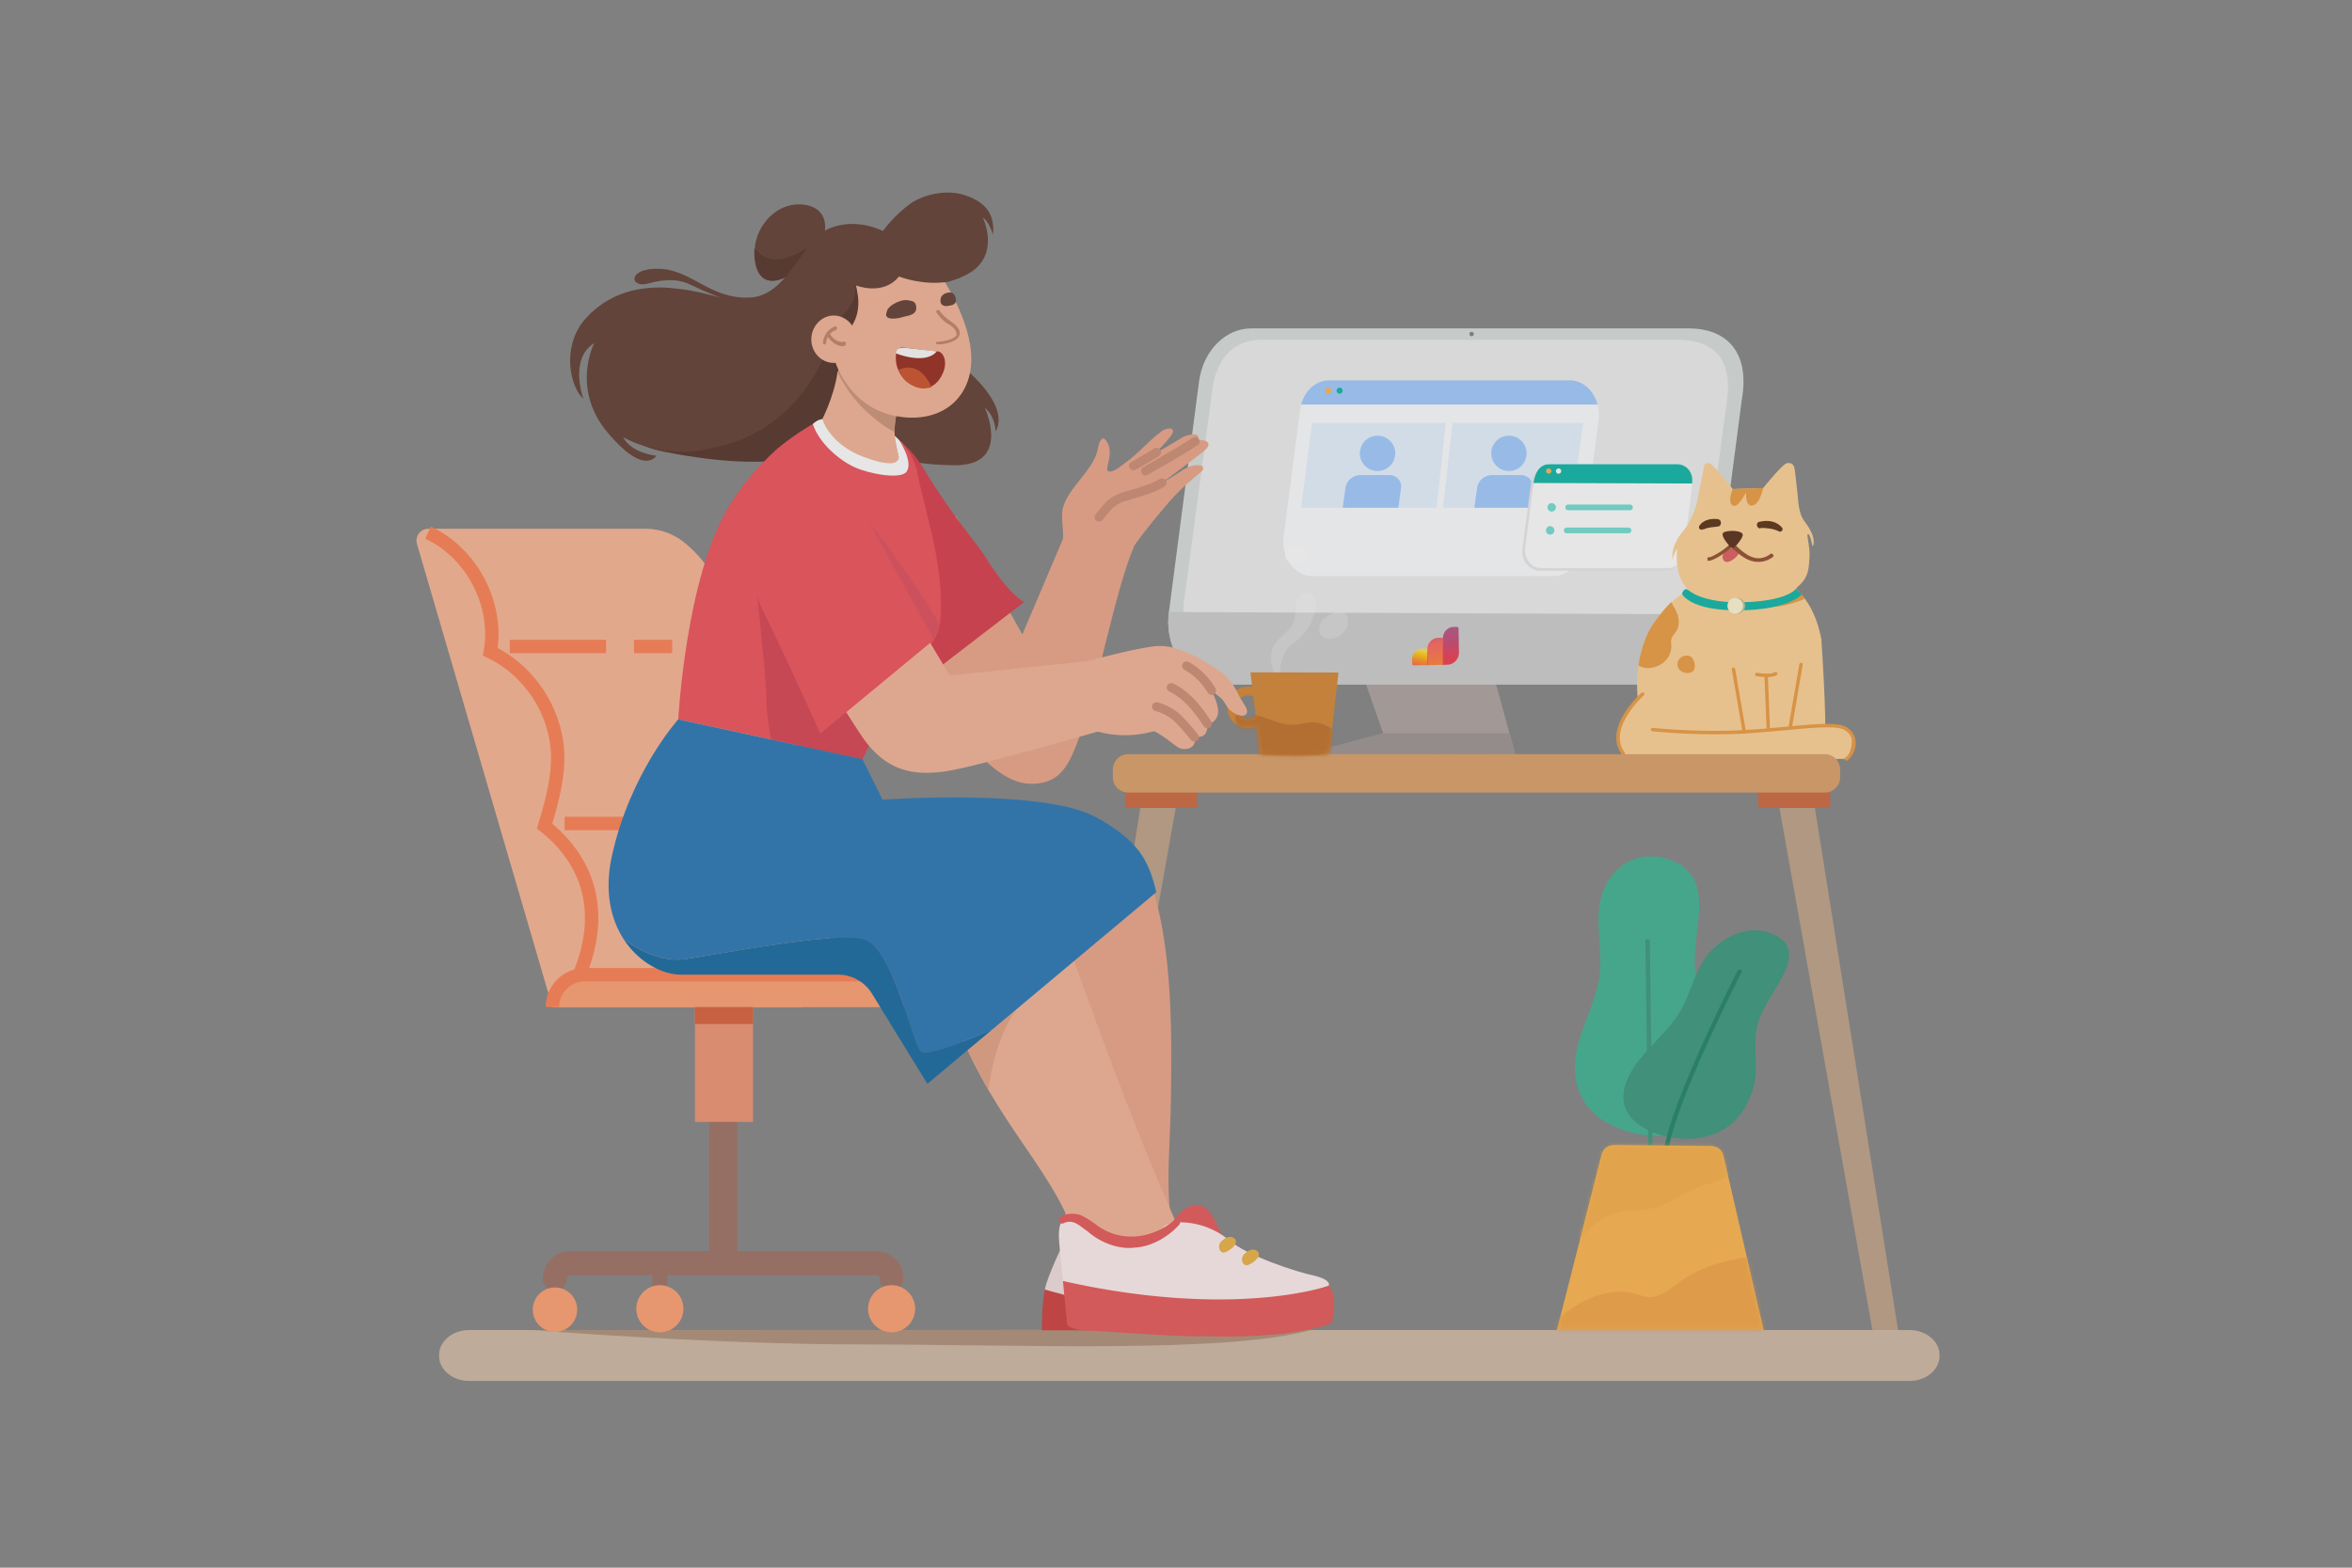 <svg xmlns="http://www.w3.org/2000/svg" width="576" height="384" fill="none" viewBox="0 0 576 384"><rect x="0" y="0" width="576" height="384" fill="#808080" stroke="none"/><g clip-path="url(#a)"><g clip-path="url(#b)" opacity=".8"><path fill="#AA9F9B" d="m365.608 164.824 5.444 19.857h-50.995l18.688-5.06-5.06-14.404z"/><path fill="#998F8C" d="M338.745 179.621h30.933l1.374 5.06-52.395.231z"/><path fill="#D7DDDC" d="M299.048 167.639h107.323c6.375 0 11.802-5.521 12.783-13.013l7.373-56.457c2.338-13.047-4.847-17.724-12.783-17.724H306.42c-6.374 0-11.801 5.521-12.782 13.014l-7.373 56.448c-1.221 9.31 4.847 17.723 12.783 17.723z"/><path fill="#EDEDED" d="M302.06 163.689h101.581c6.033 0 11.17-5.095 12.1-12.007l6.98-52.113c2.321-13.269-4.591-16.358-12.1-16.358H309.04c-7.262 0-11.17 5.094-12.1 12.006l-6.98 52.113c-1.152 8.602 4.591 16.359 12.1 16.359"/><path fill="#7C7C7C" d="M360.931 81.819a.535.535 0 0 1-.537.537.536.536 0 0 1-.538-.537c0-.299.239-.538.538-.538.298 0 .537.24.537.538"/><path fill="#CCC" d="M286.265 149.914c-1.221 9.31 4.847 17.724 12.783 17.724h107.323c6.375 0 11.802-5.521 12.783-13.014l.58-4.13z"/><path fill="#FDFEFF" d="m318.41 100.319-4.054 31.044c-.665 5.12 2.663 9.745 7.032 9.745h59.025c3.507 0 6.494-3.038 7.031-7.151l4.054-31.044a10 10 0 0 0-.248-3.823h-72.585c-.102.4-.196.81-.247 1.237z"/><path fill="#9CC9FF" d="M384.458 93.168h-59.026c-3.148 0-5.862 2.449-6.784 5.922h72.585c-.896-3.388-3.558-5.922-6.784-5.922z"/><path fill="#FFB244" d="M325.296 96.438a.743.743 0 1 0 0-1.486.743.743 0 0 0 0 1.486"/><path fill="#00B3A2" d="M328.812 95.696a.743.743 0 1 1-1.486-.002.743.743 0 0 1 1.486.001"/><path fill="#E6F3FF" d="m321.32 103.57-2.663 20.805h33.178l2.244-20.805zM387.726 103.57h-32.009l-2.33 20.805h31.497z"/><path fill="#9CC9FF" d="m361.051 124.376.7-4.907c.256-1.775 1.843-3.106 3.729-3.106h6.98c1.758 0 3.123 1.477 2.893 3.141l-.666 4.864h-13.636zM369.533 115.372a4.326 4.326 0 1 0 0-8.653 4.326 4.326 0 0 0 0 8.653M328.812 124.376l.7-4.907c.256-1.775 1.843-3.106 3.729-3.106h6.98c1.758 0 3.123 1.477 2.893 3.141l-.666 4.864h-13.636zM337.294 115.372a4.327 4.327 0 1 0 0-8.653 4.327 4.327 0 0 0 0 8.653"/><path fill="#E8E8E8" d="M377.051 139.808h30.797c2.235 0 3.438-1.613 3.729-3.797l2.15-16.461c.358-2.713-1.417-5.171-3.729-5.171h-31.3c-1.861 0-3.439 1.613-3.729 3.797l-2.151 16.461c-.358 2.714 1.92 5.171 4.233 5.171"/><path fill="#fff" d="M377.256 139.144h31.3c1.86 0 3.439-1.613 3.729-3.797l2.15-16.461c.359-2.714-1.416-5.171-3.729-5.171h-31.3c-1.86 0-3.439 1.613-3.729 3.797l-2.15 16.461c-.359 2.714 1.416 5.171 3.729 5.171"/><path fill="#00B3A2" d="M414.401 118.434c.358-2.714-1.383-4.719-3.695-4.719h-31.3c-1.861 0-3.371 1.331-3.874 4.591z"/><path fill="#FFB244" d="M379.918 115.387a.648.648 0 1 1-1.296 0 .648.648 0 0 1 1.296 0"/><path fill="#fff" d="M382.341 115.387a.648.648 0 1 1-1.296 0 .648.648 0 0 1 1.296 0"/><path fill="url(#c)" d="m357.193 153.984.103 5.999s.034.93-.734 1.826a2.95 2.95 0 0 1-2.057 1.024l-1.169.017.035-6.681s-.001-.999.836-1.852c.793-.811 1.826-.768 1.826-.768h.691s.444-.06.461.435z"/><path fill="url(#d)" d="m349.565 158.856.102 4.062-3.413.06s-.401 0-.41-.316l-.025-1.22s-.026-.896.657-1.664c.691-.76 1.527-.879 1.792-.888l1.288-.042z"/><path fill="url(#e)" d="m353.515 162.849-4.036.077.086-4.062s-.069-.964.827-1.843c.615-.597 1.186-.76 1.69-.777l1.306-.025.136 6.63z"/><path fill="#C3002B" d="M353.362 162.851h.162l-.136-6.742-.034 6.742z" opacity=".61"/><path fill="#D54412" d="m349.573 158.73-.085 4.19h.188z" opacity=".59"/><path fill="#FFD191" d="M419.385 141.698c-23.569 8.499-17.861 32.341-17.861 32.341l-1.646 10.684s44.398 2.193 46.583 0c1.032-1.033.503-14.404-.427-28.237-4.548-23.21-26.649-14.797-26.649-14.797z"/><path fill="#FFD191" d="M402.258 170.012s-9.31 8.269-4.753 14.472c1.792 2.449 10.931 1.622 21.06 1.613 15.556-.017 33.767-.222 33.767-.222s3.182-5.581-.538-7.441c-3.721-1.86-48.077-1.391-48.077-1.391"/><path fill="#EC9737" d="M452.195 186.304a.42.42 0 0 1-.35-.188.42.42 0 0 1 .12-.58c.819-.53 1.664-2.117 1.638-3.636-.017-.913-.358-2.184-1.894-3.097-1.86-1.11-7.62-.572-14.285.042-3.123.291-6.664.623-10.231.828-11.29.64-22.417-.529-22.528-.546a.421.421 0 0 1 .085-.836c.111.008 11.179 1.177 22.391.537 3.559-.204 7.083-.529 10.206-.819 7.1-.657 12.698-1.186 14.797.068 1.86 1.11 2.278 2.68 2.304 3.806.043 1.878-.998 3.687-2.014 4.352a.45.45 0 0 1-.23.069zM397.505 184.913a.43.43 0 0 1-.341-.17c-1.972-2.688-1.741-6.153.657-10.036 1.766-2.867 4.07-4.915 4.164-5a.43.43 0 0 1 .597.034.43.43 0 0 1-.034.597c-.085.077-8.968 8.09-4.693 13.918a.423.423 0 0 1-.094.589.4.4 0 0 1-.248.085z"/><path fill="#EC9737" d="M427.158 179.674a.41.41 0 0 1-.409-.35l-2.637-15.334a.42.42 0 0 1 .341-.487.42.42 0 0 1 .487.342l2.636 15.334a.416.416 0 0 1-.341.486h-.068zM438.431 178.521h-.069a.42.42 0 0 1-.341-.487l2.637-15.334a.417.417 0 0 1 .486-.341.417.417 0 0 1 .342.486l-2.637 15.334a.42.42 0 0 1-.41.35zM433.03 178.564a.42.42 0 0 1-.418-.401l-.495-12.595a.42.42 0 0 1 .401-.435c.23 0 .426.17.435.401l.495 12.595a.42.42 0 0 1-.401.435z"/><path fill="#EC9737" d="M432.705 165.85c-1.186 0-2.321-.196-2.534-.23a.42.42 0 0 1-.341-.487.43.43 0 0 1 .486-.341c1.271.23 3.558.392 4.309-.137a.423.423 0 0 1 .487.691c-.555.393-1.502.512-2.415.512zM409.29 147.5c.555 1.075 1.417 2.338 1.681 3.516.265 1.177.213 2.474-.401 3.515-.435.734-1.143 1.34-1.297 2.176-.077.427 0 .871.026 1.306.11 1.912-.956 3.832-2.629 4.762-1.672.93-3.848 1.297-5.41.187 0 0 .811-6.229 3.738-10.325 2.474-3.456 4.283-5.128 4.283-5.128z"/><path fill="#00B3A2" d="M413.096 164.03c.051 0 .042-.077-.009-.077s-.043.077.009.077"/><path fill="#EC9737" d="M414.162 160.906a1.1 1.1 0 0 0-.418-.23c-1.093-.29-2.347.162-2.791 1.254a2.06 2.06 0 0 0 .248 1.98c.29.384.717.648 1.169.802.887.316 2.039.154 2.509-.657.435-.768.059-2.492-.709-3.157z"/><path fill="#FFD191" d="M441.716 127.38c-.691-.921-1.066-2.517-1.263-3.857q-.115-1.244-.23-2.372c-.282-2.79-.529-5.001-.725-6.315-.265-1.792-1.852-1.51-2.279-1.203-1.638 1.195-5.427 5.914-5.427 5.914l-7.45.247s-3.686-4.668-5.111-5.965c-.691-.623-1.69-.58-1.877.333l-1.886 9.395s-1.229 4.088-2.919 6.076-3.311 4.565-2.952 7.381c0 0 .495-1.979 1.194-2.56 0 0-1.903 10.368 7.424 12.698h.017c.606.205 1.272.384 2.006.521.828.153 1.672.29 2.509.409.059 0 12.987 1.63 17.459-4.301 2.833-2.372 2.765-4.676 2.944-7.338s-.99-5.999-.273-5.598c.725.401.99 4.377 1.263 2.398.273-1.989-1.084-4.062-2.441-5.863z"/><path fill="#512809" d="M431.135 129.31c1.502 0 3.166.17 4.497.836.504.333 1.169-.333.836-.836-1.331-1.664-3.498-1.997-5.495-1.502-.504 0-.836.503-.666.998 0 .333.504.666.837.666v-.171zM417.32 129.642c.998-.504 2.167-.504 3.328-.666.998 0 1.169-1.664 0-1.834-1.664-.171-3.499.17-4.497 1.664-.333.665.332 1.169.998.836z"/><path fill="#DE5557" d="M422.977 134.632s-1.834 1.169-.836 2.663c.998 1.331 3.831-1.331 3.661-1.835 0-.503-1.664-1.331-1.664-1.331l-1.169.503z"/><path fill="#8E4424" d="M430.803 137.63c.998 0 2.167-.333 3.328-1.169.17 0 .333-.504 0-.666 0-.171-.504-.333-.666 0-3.328 2.33-6.161-.171-7.825-1.664-.836-.836-1.502-1.331-1.997-.836-1.664 1.664-4.164 2.995-4.83 3.166-.17 0-.503 0-.665.17v.666c.665.503 3.993-1.502 5.828-3.166.171 0 .504.504.836.666 1.169.998 3.166 2.833 5.658 2.833z"/><path fill="#51230C" d="M423.48 133.634s-2.662-2.833-1.169-3.328c1.494-.495 4.327-.333 4.497.665 0 .837-1.664 2.834-2.167 3.166-.503.171-1.169-.332-1.169-.332v-.171z"/><path fill="#EC9737" d="M427.585 147.501c-.265-.145 7.944 1.075 12.254-3.251 0 0 1.621 1.647 2.167 2.423 0 0-8.533 3.986-14.421.828"/><path fill="#00B3A2" d="M413.428 144.506s3.345 3.422 14.157 2.995c10.308-.409 12.254-3.251 12.254-3.251l1.408 1.365s-3.226 3.806-15.437 3.883c-12.075.085-13.875-4.028-13.875-4.028s.358-1.664 1.485-.964z"/><path fill="#C6BC91" d="M425.418 150.311a1.912 1.912 0 1 0-.001-3.823 1.912 1.912 0 0 0 .001 3.823"/><path fill="#FFF6D2" d="M424.957 150.311a1.91 1.91 0 1 0 0-3.822 1.91 1.91 0 0 0 0 3.822"/><path fill="#EC9737" d="M424.342 119.794s-1.382 3.26 0 4.028c1.383.768 3.234-3.251 3.234-3.251s-.213 3.635 1.63 3.251 2.586-4.275 2.586-4.275z"/><path fill="#BC9D82" d="m288.927 192.375-8.388-2.543-22.178 139.255 6.195.231z"/><path fill="#CC6036" d="M293.176 190.855H275.53v7.058h17.646z"/><path fill="#BC9D82" d="m434.796 192.375 8.388-2.543 22.178 139.255-6.195.231z"/><path fill="#CC6036" d="M430.555 197.906h17.647v-7.057h-17.647z"/><path fill="#DB9B61" d="M446.87 184.73H276.306a3.77 3.77 0 0 0-3.772 3.772v1.869a3.77 3.77 0 0 0 3.772 3.772H446.87a3.77 3.77 0 0 0 3.772-3.772v-1.869a3.77 3.77 0 0 0-3.772-3.772"/><path fill="#6CDDCF" d="M399.177 124.985h-15.138a.7.7 0 0 1-.699-.699c0-.384.315-.7.699-.7h15.138c.384 0 .7.316.7.7a.7.7 0 0 1-.7.699M381.036 124.279a1.03 1.03 0 0 1-1.033 1.032 1.03 1.03 0 0 1-1.032-1.032c0-.572.46-1.033 1.032-1.033s1.033.461 1.033 1.033M398.819 130.618h-15.138a.7.7 0 0 1-.699-.7c0-.384.315-.699.699-.699h15.138c.384 0 .7.315.7.699s-.316.7-.7.7M380.669 129.919c0 .572-.461 1.033-1.033 1.033a1.03 1.03 0 0 1-1.032-1.033 1.03 1.03 0 0 1 1.032-1.032 1.03 1.03 0 0 1 1.033 1.032"/><path fill="#fff" d="M313.665 168.056s-3.114-4.685-2.253-8.431c.453-1.971 2.031-3.345 3.439-4.676 1.758-1.673 2.279-2.629 2.356-5.129.034-1.067.119-2.176.631-3.106.512-.939 1.579-1.647 2.628-1.434.948.197 1.622 1.11 1.801 2.065.179.948-.043 1.929-.333 2.851-.623 1.979-1.596 3.882-2.978 5.435-1.254 1.408-3.388 2.415-4.258 4.105-1.988 3.865-1.033 8.32-1.033 8.32M329.111 150.049c-1.545-.632-3.422.367-4.728 1.408s-1.843 3.217-.631 4.369c.921.87 2.415.785 3.575.281 1.34-.58 2.517-1.741 2.748-3.191.23-1.451-.256-2.577-.956-2.867z" opacity=".22"/><path fill="#fff" d="M319.195 133.912c-1.588-.828-4.694.162-4.404 2.313.111.827.768 1.527 1.562 1.792.794.256 1.69.102 2.398-.342.648-.401 1.16-1.058 1.297-1.809.179-.973-.213-1.613-.853-1.945z"/><path fill="#D38129" d="M300.567 173.217a5.06 5.06 0 0 0 1.459 3.601 5.04 5.04 0 0 0 3.575 1.51h.043c.768 0 1.502-.187 2.176-.512l.853 7.006s13.884.913 16.913-.478l2.202-19.609-21.564-.051.435 3.592a5.4 5.4 0 0 0-.981-.111h-.034a5.086 5.086 0 0 0-5.077 5.035zm2.175.017a2.9 2.9 0 0 1 2.902-2.876h.025c.47 0 .905.128 1.289.325l.58 4.753a2.86 2.86 0 0 1-1.886.716h-.025a2.9 2.9 0 0 1-2.885-2.918"/><mask id="f" width="28" height="22" x="300" y="164" maskUnits="userSpaceOnUse" style="mask-type:luminance"><path fill="#fff" d="M300.567 173.217a5.06 5.06 0 0 0 1.459 3.601 5.04 5.04 0 0 0 3.575 1.51h.043c.768 0 1.502-.187 2.176-.512l.853 7.006s13.884.913 16.913-.478l2.202-19.609-21.564-.051.435 3.592a5.4 5.4 0 0 0-.981-.111h-.034a5.086 5.086 0 0 0-5.077 5.035zm2.175.017a2.9 2.9 0 0 1 2.902-2.876h.025c.47 0 .905.128 1.289.325l.58 4.753a2.86 2.86 0 0 1-1.886.716h-.025a2.9 2.9 0 0 1-2.885-2.918"/></mask><g mask="url(#f)"><path fill="#BF6A1D" d="M302.563 175.334c2.287-.947 4.907-.333 7.245.495 2.338.819 4.702 1.852 7.176 1.707 1.494-.094 2.945-.615 4.438-.615 2.85 0 5.316 1.861 7.552 3.627.196.162-.205.444.051.435l-.452 7.254-25.267-2.825-.751-10.078z"/></g><path fill="#CDB5A0" d="M467.683 325.793H114.838c-4.002 0-7.304 2.739-7.304 6.067v.333c0 3.328 3.302 6.067 7.304 6.067h352.845c4.002 0 7.305-2.739 7.305-6.067v-.333c0-3.328-3.303-6.067-7.305-6.067"/><path fill="#AD8C73" d="M130.48 325.793s43.375 3.524 81.015 3.524 89.012 2.296 109.85-3.626z"/><path fill="#5B3428" d="M236.464 90.45s10.974 8.781 7.364 15.207c0 0 0-3.61-2.662-5.803 0 0 6.587 14.106-7.211 14.106s-24.61-4.233-25.395-7.526c-.785-3.448 15.829-22.733 27.75-15.992h.154z"/><path fill="#4C281E" d="M214.047 91.082s4.855 30.729-51.26 19.593c-32.29-6.426 40.448-30.413 40.448-30.413l10.82 10.82z"/><path fill="#9B6A5C" d="M218.347 316.141a2.954 2.954 0 0 1-2.952-2.953.816.816 0 0 0-.811-.81h-74.922a.81.81 0 0 0-.811.81 2.954 2.954 0 0 1-2.953 2.953 2.954 2.954 0 0 1-2.952-2.953 6.72 6.72 0 0 1 6.716-6.715h74.922a6.72 6.72 0 0 1 6.716 6.715 2.954 2.954 0 0 1-2.953 2.953"/><path fill="#9B6A5C" d="M177.132 309.62a3.45 3.45 0 0 1-3.448-3.448v-62.728a3.45 3.45 0 0 1 3.448-3.448 3.45 3.45 0 0 1 3.447 3.448v62.728a3.45 3.45 0 0 1-3.447 3.448"/><path fill="#FAB28E" d="M167.506 132.827c7.859 6.297 12.936 17.22 11.238 26.828 9.421 4.455 16.017 14.37 16.478 24.781.239 5.274-1.084 11.025-3.183 17.912 9.003 7.108 17.647 24.627 4.421 44.347h-61.176l-33.169-113.459a2.904 2.904 0 0 1 2.782-3.72h53.12c3.439 0 6.792 1.152 9.472 3.311z"/><path fill="#FF9C6C" d="M135.293 246.697h98.227a7.93 7.93 0 0 0-7.928-7.927H143.22a7.927 7.927 0 0 0-7.927 7.927"/><path stroke="#FF7B4A" stroke-miterlimit="10" stroke-width="3.28" d="M225.592 238.758H143.22a7.93 7.93 0 0 0-7.927 7.927"/><path stroke="#FF7B4A" stroke-miterlimit="10" stroke-width="3.28" d="M104.82 130.473c10.718 4.949 17.314 17.553 15.258 29.184 9.42 4.454 16.017 14.37 16.477 24.78.239 5.274-1.083 11.026-3.182 17.912 9.002 7.108 15.633 19.106 8.524 36.412M148.434 158.359h-23.578M164.613 158.359h-9.361M187.559 201.707h-49.288"/><path fill="#FF9C6C" d="M212.587 320.569a5.773 5.773 0 0 0 5.769 5.769 5.77 5.77 0 0 0 5.768-5.769 5.77 5.77 0 0 0-5.768-5.768 5.77 5.77 0 0 0-5.769 5.768M130.48 320.799a5.434 5.434 0 0 0 5.436 5.436 5.434 5.434 0 0 0 5.435-5.436 5.434 5.434 0 0 0-5.435-5.436 5.434 5.434 0 0 0-5.436 5.436"/><path fill="#F08F6B" d="M170.185 274.805h14.225v-28.118h-14.225z"/><path fill="#9B6A5C" d="M163.444 310.797h-3.686v6.912h3.686z"/><path fill="#FF9C6C" d="M155.833 320.569a5.77 5.77 0 0 0 5.768 5.769 5.773 5.773 0 0 0 5.769-5.769 5.77 5.77 0 0 0-5.769-5.768 5.77 5.77 0 0 0-5.768 5.768"/><path fill="#D85932" d="M170.185 250.844h14.225v-4.156h-14.225z"/><path fill="#ECA183" d="M277.739 133.883c-4.219 9.126-9.6 36.658-12.559 44.402-2.958 7.745-4.445 13.711-12.689 13.711-16.782 0-35.144-44.949-35.144-44.949l16.799-20.57 16.227 28.938 10.177-23.967"/><path fill="#ECA183" d="M276.139 136.325c1.891-3.454 5.841-8.265 9.021-12.032 3.11-3.691 5.07-5.467 8.783-8.532.229-.191.466-.389.603-.649.328-.61-.076-1.067-.679-1.143-2.104-.267-3.889.915-5.497 2.013-1.426.968-3.942 2.379-3.942 2.379s7.075-5.216 9.927-7.488c.732-.58 2.417-1.868 1.167-2.722-.237-.16-1.007-.473-1.998-.32-.709.106-.358.091-.358.091s.541-.686.221-1.159c-.61-.877-3.149-.038-3.698.298-3.035 1.89-6.939 4.102-6.939 4.102s2.364-2.303 3.088-3.271c.45-.603 1.197-1.297 1.388-2.029.03-.122.053-.251.023-.366-.259-1.037-2.151-.343-2.661.046-3.851 2.898-5.307 5.177-9.219 7.983-.679.488-3.263 2.707-4.125 1.747-.313-.344.29-2.097.48-3.508.191-1.411-.061-2.936-.976-4.018-.114-.13-.244-.259-.411-.313-.359-.099-.694.221-.877.549-.404.709-.504 1.533-.687 2.326-1.128 4.956-7.136 9.119-8.44 14.03-.809 3.057.8 6.854-.496 11.056l16.295.93z"/><path stroke="#CC886D" stroke-linecap="round" stroke-linejoin="round" stroke-width="2.187" d="M283.245 110.781c-1.494.961-5.642 3.325-5.642 3.325M292.701 108.137c-3.371 2.249-12.162 7.221-12.162 7.221M284.564 118.262c-2.569 1.624-6.222 2.447-9.127 3.355-3.332 1.044-4.041 2.371-6.267 5.063"/><path fill="#D83242" d="m240.944 135.84-.008-.008c-1.468-2.287-8.064-9.984-14.379-20.455-3.9-6.468-6.946-8.123-9.549-7.995-1.519.213-3.021.887-4.488 2.116-5.061 4.267-8.491 19.635-6.435 23.774s20.412 32.904 20.412 32.904l24.346-18.722s-3.499-1.263-9.899-11.605z"/><path fill="#EF4851" d="m228.161 130.49-3.004-12.211c-.136-.862-.537-2.526-.759-3.414-3.251-12.945-21.632-12.834-21.632-12.834-6.52 2.765-12.723 8.141-12.723 8.141-3.823 3.601-7.843 7.748-11.648 14.054-10.445 17.289-12.288 51.968-12.288 51.968l45.115 9.763 10.445-21.846s3.721-2.372 6.503-6.502c2.466-3.669 2.295-6.895 2.235-11.221-.068-5.018-1.177-11-2.235-15.907z"/><path fill="#D73948" d="M185.452 145.773s2.355 22.17 2.27 25.686c-.086 3.515 1.135 9.676 1.135 9.676l22.357 4.839 5.367-11.221s-26.427-36.6-27.622-36.608c-1.195-.009-4.591 1.937-3.499 7.628z"/><path fill="#ECA183" d="M254.231 257.185c2.184 14.319 8.669 28.868 7.671 33.459-.572 2.62-1.527 11.136-2.21 15.044 10.863 6.673 22.767 8.303 35.123 11.452-.324-.282-.64-.58-.93-.896-2.671-2.85-5.82-7.142-7.253-18.782-1.059-8.576 0-17.826.136-28.851.205-17.161.563-41.685-7.287-58.377l-26.061 16.265c-.333 5.64-.879 19.55.819 30.686z"/><path fill="#CE3636" d="M260.306 304.86s-3.661 7.74-4.42 11.017c-.76 3.276-.76 9.992-.76 9.992h22.759l-17.579-21.017z"/><path fill="#F2DDDD" d="M255.886 315.875s15.394 4.292 17.271 4.343-12.151-16.964-12.151-16.964-4.668 9.532-5.12 12.621"/><path fill="#F4B092" d="M231.813 244.391c9.848 29.235 24.824 39.689 31.497 58.385l-1.408 11.725c16.708 1.997 36.565 2.099 53.393 2.406-2.244-1.715-24.243-11.153-25.481-13.696-12.074-24.815-33.297-86.109-33.297-86.109"/><path fill="#E59D80" d="M242.07 267.004s1.502-15.53 9.669-22.988-21.325.708-21.325.708l11.648 22.28z"/><path fill="#1F70B2" d="M268.447 200.19c-12.902-7.143-52.309-4.31-52.309-4.31l-4.924-9.907-45.116-9.762s-11.759 13.005-16.247 33.459c-1.912 8.704-.265 15.505 2.858 20.344.137.111 7.433 6.033 15.19 4.906 7.825-1.135 36.266-6.707 43.52-4.915 7.253 1.792 12.134 25.967 14.174 27.529 2.039 1.561 17.51-5.436 17.51-5.436l-15.991 13.389 56.055-46.942c-1.903-8.303-4.838-12.877-14.72-18.347z"/><path fill="#0B639E" d="M225.592 257.527c-2.039-1.562-6.92-25.746-14.173-27.529s-35.695 3.78-43.52 4.915c-7.749 1.127-15.053-4.795-15.19-4.906 3.729 5.768 9.566 8.729 14.012 8.729h38.494a9.77 9.77 0 0 1 8.337 4.668l13.559 22.076 15.992-13.389s-15.471 7.006-17.511 5.436"/><path fill="#E65050" d="M286.742 300.081s2.518-4.898 6.341-4.933c4.002.111 5.111 6.486 6.579 7.843 1.468 1.356-12.911-2.91-12.911-2.91z"/><path fill="#FEE" d="M259.743 299.362c.137-.341.427-.708.58-.887.299-.359.777-.572 1.417-.802 4.087-.726 6.903 7.808 14.942 6.698 8.021-1.271 7.057-4.335 10.666-4.855 3.61-.512 9.362.589 13.714 4.326 4.352 3.738 16.366 7.723 20.778 8.628 4.429 1.066 3.567 2.483 3.567 2.483s-23.833 9.617-65.101-1.186l-.896-9.251c-.222-2.304-.068-4.113.495-5.171z"/><path fill="#ECAF3D" d="M305.149 309.935c-1.024-.23-1.331-1.698-.58-2.602.904-.922 2.159-1.707 3.225-.973 1.792 1.323-1.638 3.652-2.645 3.584zM299.525 306.822c-1.024-.23-1.331-1.698-.58-2.603.904-.921 2.159-1.706 3.225-.972 1.792 1.322-1.638 3.652-2.645 3.584z"/><path fill="#E65050" d="M325.39 314.801c2.671 3.567.58 9.421.58 9.421-8.371 2.808-20.113 3.439-31.616 3.055l-.819.077c-6.818 0-22.895-1.28-27.733-1.476-4.856-.359-4.489-1.724-4.489-1.724l-.998-10.377c41.958 9.404 64.939 1.204 64.939 1.204l.145-.18zM265.614 298.134c.87.418 1.596 1.007 2.304 1.442 5.956 4.907 14.029 4.13 19.703-.742.76-.743 1.878.486 1.118 1.22-2.713 2.918-6.639 5.299-10.769 5.53-4.104.563-8.601-1.332-11.511-3.875-.538-.443-1.246-.879-1.792-1.322-1.246-.879-2.484-1.587-4.224-.751-.956.427-1.596-1.007-.657-1.596a4.55 4.55 0 0 1 2.09-.7c1.314-.128 2.663.077 3.738.803z"/><path fill="#F4B092" d="m210.207 128.043 22.374 37.41 43.512-4.523s-3.081 17.238-3.559 17.255c-.477.017-33.74 9.788-41.096 10.777-7.356.999-14.541.376-20.804-9.241-5.863-9.011-19.661-30.464-19.661-30.464"/><path fill="#F4B092" d="M305.055 173.175c-.512-.973-1.169-1.851-1.655-2.841-.82-1.673-1.818-3.431-3.166-4.728-1.323-1.271-2.927-2.184-4.48-3.14-2.082-1.28-4.275-2.389-6.571-3.234-2.466-.905-4.634-1.22-7.236-.828-6.264.964-12.467 2.808-18.637 4.25l4.514 16.239a25.4 25.4 0 0 0 14.055.392c.264-.068.529-.145.802-.102.273.034.512.17.742.315q1.193.719 2.321 1.528c.853.623 1.681 1.28 2.543 1.894 1.178.854 3.072.7 3.866-.256.793-.955.375-2.107.375-2.107s1.621.128 2.389-.547c.623-.546.896-1.809.845-2.585a3.25 3.25 0 0 0 2.279-1.801c.862-1.903-.529-4.778-1.366-6.502.82.742 1.861 1.357 2.586 2.15.87.948 1.075 1.818 2.014 2.705.7.657 2.159 1.425 3.106 1.332.29-.026.589-.137.785-.359.427-.478.196-1.229-.102-1.8z"/><path stroke="#CC886D" stroke-linecap="round" stroke-linejoin="round" stroke-width="2.187" d="M292.52 180.565s-3.465-4.284-5.018-5.393c-1.519-1.075-2.662-1.638-4.292-2.082M295.694 177.269c-2.33-3.533-5.043-7.048-8.866-8.874M296.709 169.114a16.4 16.4 0 0 0-6.118-6.016"/><path fill="#EF4851" d="M210.898 125.234c-2.748-3.473-5.325-5.794-8.789-6.571-6.639-1.502-12.408 1.681-16.521 10.189-.426.87-.785 1.997-1.058 3.277 0 0-2.364 8.081 2.56 17.971s13.79 29.602 13.79 29.602l27.998-23.134s-15.224-27.861-17.98-31.334M218.382 107.363s.733.154 1.493.401a2.84 2.84 0 0 1 1.459 1.084c.913 1.314 2.756 4.216 3.294 6.81.717 3.49-6.246-8.295-6.246-8.295"/><path fill="#F4B092" d="M205.274 90.93c.154-1.723.316-3.293 0-4.855-.938-7.996 18.031-5.333 14.738 13.799 0 0-.939 2.355-.939 5.956 0 1.408.316 3.131.785 5.017 1.877 6.11-8.311 1.878-13.167-1.1-4.855-2.979-5.803-6.11-5.803-6.11s3.294-5.957 4.233-12.544l.153-.154z"/><path fill="#fff" d="M220.259 107.878c-.136-.213-1.152-1.152-1.152-1.152l.094.836.086.478v.017c.153.836.469 2.509.725 3.405.316 1.101.051 3.652-8.431.495-8.491-3.157-10.197-9.293-10.197-9.293-1.34.137-2.33 1.212-2.33 1.212 1.579 4.719 6.46 8.857 10.266 10.581 3.814 1.724 11.357 3.012 12.706 1.067 1.689-2.432-1.775-7.646-1.775-7.646z"/><path fill="#CC8E72" d="M205.275 90.93c.153-1.723.315-3.293 0-4.855-.939-7.996 18.031-5.333 14.737 13.799 0 0-.939 2.355-.939 5.956-.623-.316-9.566-5.018-13.952-14.737l.154-.154z"/><path fill="#5B3428" d="M184.897 60.987c0-.47 0-1.1.154-1.57.939-4.855 5.64-10.189 12.075-9.25 6.587 1.1 4.701 7.364 4.701 7.364s3.764 1.255-6.425 8.465c-9.088 6.588-10.974 0-10.658-5.17l.153.153z"/><path fill="#4C281E" d="M195.555 66.005c-9.088 6.588-10.974 0-10.658-5.17 5.64 7.68 16.93-3.448 16.93-3.448s3.763 1.254-6.426 8.465z"/><path fill="#F4B092" d="M230.508 67.729s7.526 10.82 7.364 20.54c-.154 9.72-7.996 15.991-19.286 13.482-11.289-2.662-14.267-13.798-14.267-13.798V65.852l26.18 1.877z"/><path fill="#5B3428" d="M142.725 78.855c.47-.623 1.101-1.255 1.724-1.877 0 0 .154-.316.469-.47 7.057-6.587 15.992-6.425 20.847-5.802 3.61.315 8.465 1.57 10.658 2.193-1.254-.47-4.386-1.724-6.895-2.978-3.131-1.57-6.272-1.724-10.82-.47s-5.171-3.917 2.825-3.61c7.995.316 12.228 7.365 21.947 7.058 9.566-.316 12.852-14.106 19.593-16.93 6.741-2.825 13.167.622 13.167.622s2.662-3.916 7.211-7.057c2.824-1.723 7.995-3.294 12.851-1.723 7.21 2.355 7.057 7.057 6.895 9.72 0 0-.939-3.295-2.509-4.233 0 0 4.855 9.873-4.548 14.267-.154 0-.47.154-.623.316-1.101.47-2.193.785-3.132 1.1-6.426 1.102-12.228-1.254-12.228-1.254-3.917 4.856-10.505 2.194-10.505 2.194 1.57 9.087-5.333 10.342-5.333 10.342s-5.334 25.395-30.882 29.628c-.316 0-.623.315-1.101.315-11.128 2.04-19.755-3.131-19.755-3.131 2.193 4.079 8.15 4.548 8.15 4.548s-2.825 5.171-11.913-5.641c-9.088-10.811-3.294-21.947-3.294-21.947-6.272 3.916-2.662 13.636-2.662 13.636-3.294-2.978-5.171-12.228-.154-18.808z"/><path fill="#4C281E" d="M209.507 69.922s2.355 6.11-1.57 10.82c-3.917 4.702-6.741 2.04-6.426.47.316-1.57 8.15-3.764 7.996-11.128v-.162"/><path fill="#5B3428" d="M232.547 71.646s-1.877 0-2.193 1.57.939 1.877 1.724 1.724 1.877-.154 2.039-1.255c0-.939-.469-2.193-1.57-2.04"/><path fill="#942013" d="M229.569 86.068c-1.408 0-5.956-.785-8.619-.94-1.254 0-1.57 1.102-1.57 2.51 0 .938.154 1.877.47 2.662.623 1.57 1.57 2.825 2.824 3.61.469.315.939.469 1.57.785 1.408.47 2.663.316 3.763 0 1.255-.623 2.194-1.724 2.825-3.132 1.408-2.978.154-5.487-1.254-5.487z"/><path fill="#CA4821" d="M220.003 90.454c.623 1.57 1.571 2.825 2.825 3.61.469.316.939.47 1.57.785 1.408.47 2.662.316 3.763 0-3.131-6.895-7.68-4.386-8.149-4.233v-.153z"/><path fill="#FBFAFA" d="M222.674 85.283s-1.57-.154-2.355 0-.939 1.254-.939 1.254 7.211 2.979 10.035-.469l-6.894-.785z"/><path fill="#5B3428" d="M217.187 76.347c0-.785 1.408-2.04 3.448-2.662 1.1-.316 1.723-.154 2.355 0 .469 0 1.408.316 1.408 1.724 0 1.723-1.878 1.877-3.132 2.193-1.254.469-5.171 1.1-4.079-1.255"/><path fill="#BF7C62" d="M230.038 84.344c1.255 0 3.294-.47 4.387-1.408.469-.47.623-.939.623-1.408 0-1.1-1.255-2.193-2.194-2.825-1.57-.938-2.824-2.662-2.824-2.662 0-.154-.316-.154-.623 0-.154 0-.154.316 0 .623 0 0 1.254 1.877 2.978 2.824.939.47 1.724 1.408 1.877 2.194 0 .315 0 .622-.315.785-1.101.938-3.763 1.254-4.233 1.254-.153 0-.469 0-.469.154 0 .153 0 .469.153.469h.64"/><path fill="#F4B092" d="M198.687 83.088c0-3.132 2.509-5.803 5.487-5.803s5.487 2.509 5.487 5.803-2.509 5.803-5.487 5.803-5.487-2.51-5.487-5.803"/><path fill="#BF7C62" d="M206.683 84.66h.153c.316 0 .316-.315.316-.623 0-.307-.316-.469-.623-.315 0 0-1.877.469-3.447-2.193 0-.154-.47-.316-.623 0-.154 0-.316.469 0 .623 1.723 2.662 3.609 2.662 4.232 2.662v-.154z"/><path fill="#BF7C62" d="M201.827 84.497c.154 0 .316-.154.47-.47.315-2.508 2.193-3.131 2.355-3.131.316 0 .316-.316.316-.623s-.316-.47-.47-.316c-.938.316-2.662 1.408-2.978 3.917 0 .316.154.47.469.47l-.153.153z"/><path fill="#37AF8D" d="M411.329 277.759c-3.678.751-7.893.623-11.511-.298-14.371-3.653-15.548-14.302-13.15-22.443 1.613-5.453 4.446-10.795 5.086-16.324.981-8.474-3.021-17.681 3.763-25.08 1.425-1.553 3.447-3.021 6.195-3.592 4.045-.837 8.636.571 11.076 2.73s3.123 4.89 3.286 7.518c.358 5.905-1.571 11.819-.905 17.715.853 7.561 6.707 14.678 7.407 22.247.469 5.103.205 12.117-6.46 15.829-1.391.777-3.029 1.331-4.787 1.698"/><path fill="#319377" d="M404.195 281.498c-.298 0-.537-.162-.546-.358l-.691-50.765c0-.205.239-.367.538-.367.298 0 .537.162.546.358l.691 50.765c0 .205-.239.367-.538.367"/><path fill="#319377" d="M414.017 278.921c-3.242.119-6.621-.47-9.25-1.571-10.427-4.377-7.756-12.364-3.038-18.073 3.166-3.832 7.288-7.424 9.694-11.426 3.687-6.127 3.567-13.38 11.606-18.031 1.689-.981 3.831-1.818 6.255-1.92 3.567-.145 6.818 1.442 8.064 3.319 1.245 1.878.87 3.968.102 5.922-1.724 4.395-5.299 8.517-6.767 12.937-1.886 5.666.452 11.597-1.562 17.254-1.356 3.815-3.959 8.952-10.641 10.897-1.391.41-2.918.632-4.463.683z"/><path fill="#147F5E" d="M408.052 282.222h-.051c-.299-.017-.52-.196-.495-.392 1.494-11.665 17.869-43.751 18.04-44.075.094-.188.409-.29.691-.23.281.068.435.273.333.461-.162.324-16.504 32.324-17.98 43.895-.026.188-.265.333-.538.333z"/><path fill="#FFB244" d="m392.257 282.693-10.974 43.102h50.637L422.056 283c-.307-1.331-1.562-2.295-3.021-2.304l-23.706-.239c-1.459-.017-2.73.922-3.072 2.245z"/><mask id="g" width="51" height="46" x="381" y="280" maskUnits="userSpaceOnUse" style="mask-type:luminance"><path fill="#fff" d="m392.257 282.693-10.974 43.102h50.637L422.056 283c-.307-1.331-1.562-2.295-3.021-2.304l-23.706-.239c-1.459-.017-2.73.922-3.072 2.245z"/></mask><g mask="url(#g)"><path fill="#F3A83C" d="M429.104 279.774c.213 1.595-.93 3.046-2.005 4.309-1.605 1.869-3.277 3.806-5.573 4.864-1.391.649-2.935.939-4.394 1.417-4.327 1.425-7.911 4.531-12.357 5.572-3.541.828-7.424.307-10.743 1.724-4.309 1.843-6.63 6.519-10.948 8.337l2.568-29.048z" opacity=".47"/><path fill="#EC9737" d="M378.604 325.409c3.08-2.594 6.212-5.223 9.898-6.998s8.056-2.645 12.024-1.51c.998.282 1.963.691 2.995.785 3.106.299 5.632-2.099 8.098-3.891 6.648-4.83 15.446-5.956 23.8-6.912l.546 22.178-57.037-.213-.324-3.431z" opacity=".52"/></g><path fill="#E04554" d="m228.742 156.678-15.953-28.772c5.888 7.027 16.238 22.505 17.092 24.784.56 1.493-.569 2.753-1.139 3.988"/></g></g><defs><linearGradient id="c" x1="354.68" x2="355.823" y1="152.857" y2="163.497" gradientUnits="userSpaceOnUse"><stop offset=".04" stop-color="#B14F84"/><stop offset=".38" stop-color="#C3406F"/><stop offset=".8" stop-color="#F03047"/></linearGradient><linearGradient id="d" x1="348.622" x2="347.378" y1="158.298" y2="163.696" gradientUnits="userSpaceOnUse"><stop offset=".19" stop-color="#FFDD4A"/><stop offset=".4" stop-color="#FFC300"/><stop offset=".68" stop-color="#FF8722"/><stop offset=".94" stop-color="#FC5F3C"/></linearGradient><linearGradient id="e" x1="350.299" x2="352.544" y1="155.118" y2="163.869" gradientUnits="userSpaceOnUse"><stop offset=".11" stop-color="#DB536A"/><stop offset=".3" stop-color="#FF5D58"/><stop offset=".91" stop-color="#FF7C2C"/></linearGradient><clipPath id="a"><path fill="#fff" d="M0 0h576v384H0z"/></clipPath><clipPath id="b"><path fill="#fff" d="M-2 0h580.267v384H-2z"/></clipPath></defs></svg>